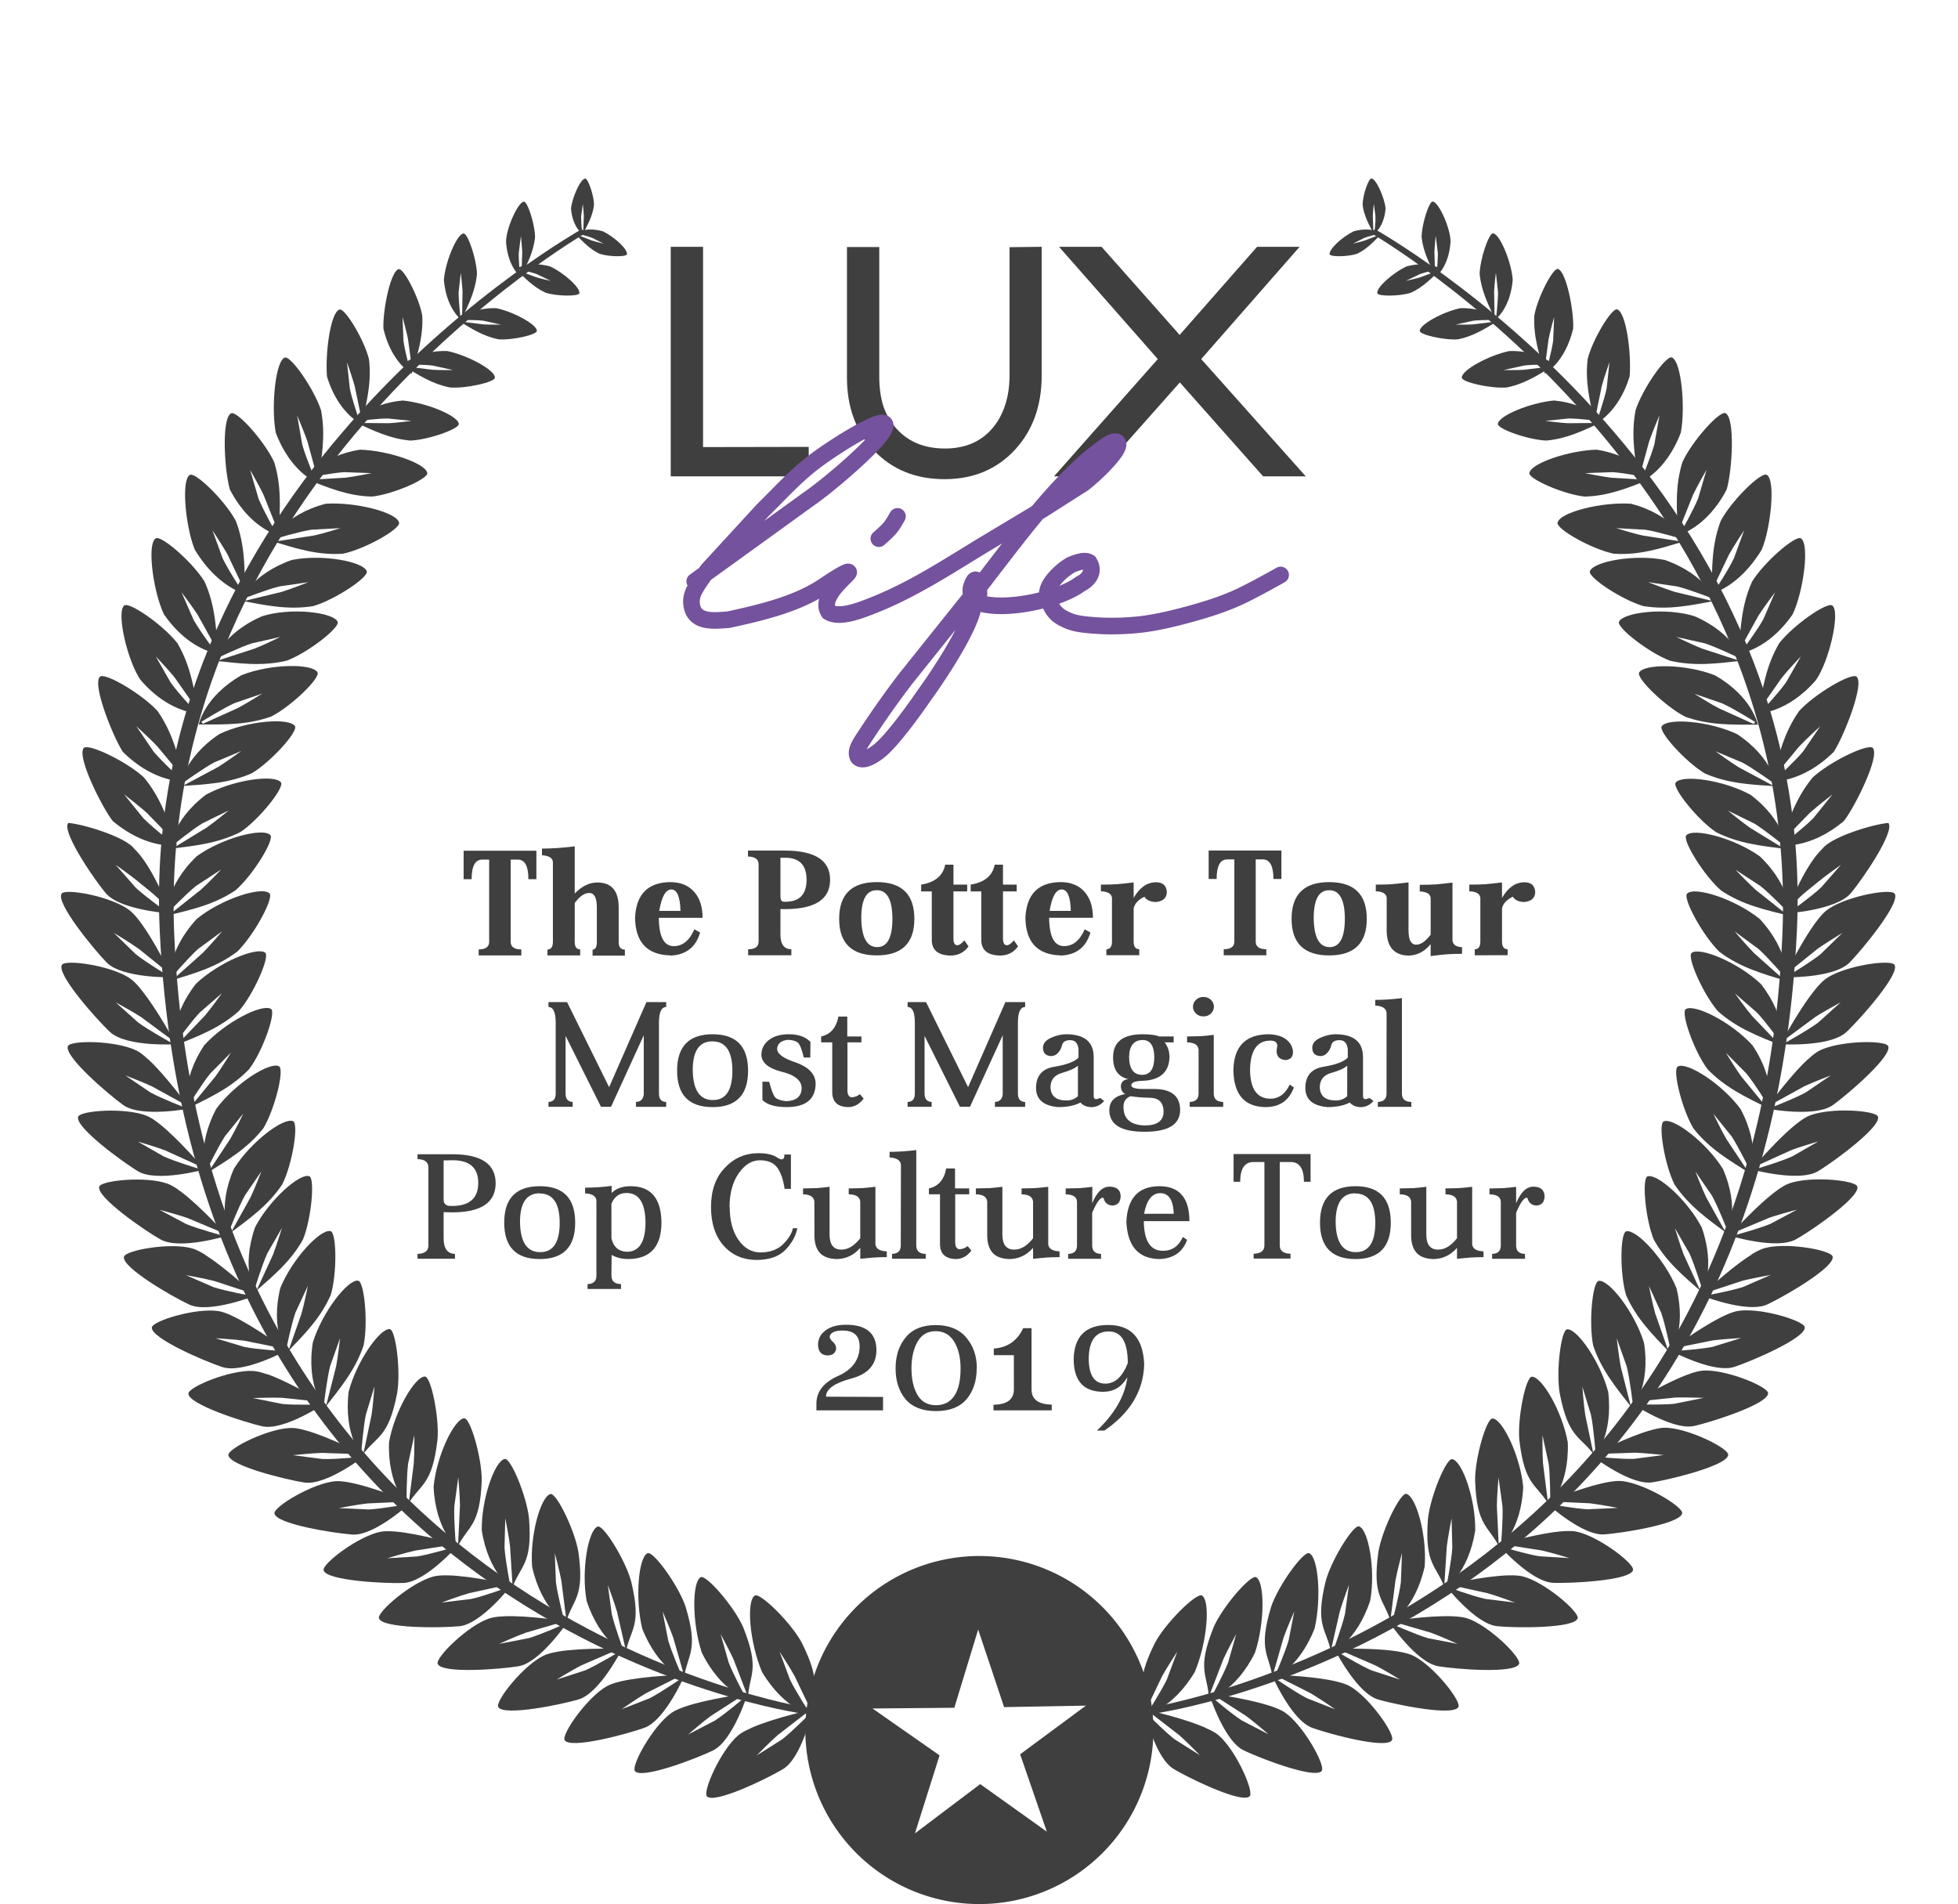 <svg xmlns="http://www.w3.org/2000/svg" viewBox="0 0 110.49 107.447"  xmlns:v="https://vecta.io/nano"><g fill="#3f3f3f"><g word-spacing="0" letter-spacing="0"><path d="M30.268 48.006v1.606h-.45q0-1.106-.6-1.106h-.4v4.635q0 .433.6.433v.34h-2.405v-.34q.59 0 .59-.433v-4.635h-.39q-.6 0-.6 1.106h-.45v-1.606zm2.164 5.134q0 .434.308.434v.34h-1.848v-.332q.308-.008.308-.44v-4.5q-.025-.342-.616-.383v-.375q.85 0 1.848-.125v2.663q.6-.624 1.273-.624 1.182 0 1.207 1.357v1.997q0 .433.35.433v.34H33.44v-.34q.24 0 .24-.433v-1.956q0-.807-.432-.807-.4 0-.815.566zM38.4 51.4q-.033-1.207-.516-1.207-.483 0-.682 1.207zm-.574 2.513q-1.956-.05-1.99-2.122.092-1.99 1.98-2.014.883 0 1.365.558.466.532.466 1.456h-2.47q.016 1.6.84 1.598.758 0 1.165-.95l.325.183q-.366 1.25-1.68 1.3zM44.04 51.3v1.423q0 .84.616.84v.342h-2.438v-.34q.59 0 .59-.433v-4.36q0-.425-.6-.442v-.333h2.105q2.53.01 2.53 1.648 0 1.648-2.53 1.656zm0-2.896v2.164q0 .316.192.316h.15q1.132-.033 1.132-1.24 0-1.207-1.132-1.24zm5.426 1.83q-.865 0-.865 1.58.025 1.63.9 1.63.858 0 .858-1.614-.01-1.598-.883-1.598zm.01-.458q2.122 0 2.122 2.072 0 2.064-2.122 2.064-2.122 0-2.122-2.064 0-2.072 2.122-2.072zm4.327.525v2.663q0 .374.217.374.166 0 .4-.275l.233.342q-.366.516-1.024.516-1.048-.025-1.048-.883v-2.737h-.6v-.383q1.174-.192 1.357-1.124h.466v1.124h.774v.383zm2.796 0v2.663q0 .374.217.374.166 0 .4-.275l.232.342q-.366.516-1.023.516-1.05-.025-1.05-.883v-2.737h-.6v-.383q1.174-.192 1.357-1.124h.466v1.124h.774v.383zm3.828 1.098q-.033-1.207-.516-1.207-.482 0-.682 1.207zm-.574 2.513q-1.956-.05-1.99-2.122.092-1.99 1.98-2.014.883 0 1.366.558.466.532.466 1.456h-2.472q.017 1.6.84 1.598.758 0 1.166-.95l.324.183q-.366 1.25-1.68 1.3zm4.727-3.312q-.524.258-.608.658v1.872q0 .433.317.433v.34h-1.856v-.332q.316-.017.316-.44v-2.463q-.033-.35-.624-.375v-.374q.583 0 .915-.025.317-.025.932-.1v.874q.508-.882 1.265-.882.566 0 .608.54 0 .508-.616.575-.474-.017-.65-.3zm7.73-2.605v1.606h-.45q0-1.106-.6-1.106h-.4v4.635q0 .433.6.433v.34h-2.405v-.34q.6 0 .6-.433v-4.635h-.4q-.6 0-.6 1.106h-.45v-1.606zm2.688 2.24q-.866 0-.866 1.58.025 1.63.9 1.63.858 0 .858-1.614-.008-1.598-.882-1.598zm.008-.458q2.122 0 2.122 2.072 0 2.064-2.122 2.064-2.122 0-2.122-2.064 0-2.072 2.122-2.072zm3.246.89q-.025-.35-.616-.375v-.374q.582 0 .915-.025.317-.025.932-.1V52.5q0 .807.433.807.39 0 .816-.566v-2.063q-.025-.35-.616-.375v-.374q.582 0 .915-.025.316-.025.932-.1v3.262q.034.358.54.383v.374q-.5 0-.832.025-.316.025-.94.1v-.674q-.5.624-1.24.65-1.224-.026-1.24-1.4zm7.115-.067q-.524.258-.608.658v1.872q0 .433.317.433v.34H83.22v-.332q.316-.017.316-.44v-2.463q-.033-.35-.624-.375v-.374q.582 0 .915-.025.317-.025.932-.1v.874q.508-.882 1.265-.882.566 0 .608.54 0 .508-.616.575-.474-.017-.65-.3z"/><path d="M32 56.548l2.372 4.8 2.106-4.8h1.115v.275q-.408.008-.408.882v4.003q0 .466.408.474v.275h-1.706v-.275q.39-.017.44-.416V58.42l-1.847 4.036h-.566l-1.998-4.003v3.254q0 .457.4.474v.275H30.95v-.275q.408-.008.408-.474v-4.003q0-.874-.408-.882v-.275zm8.198 2.214q-1.107 0-1.107 1.623.025 1.69 1.14 1.69 1.098 0 1.098-1.665-.008-1.647-1.13-1.647zm.016-.4q2 0 2 2.056 0 2.055-2 2.055-2.005 0-2.005-2.055 0-2.056 2.005-2.056zm5.51 1.315h-.366q-.166-.7-.34-.85-.225-.15-.566-.15-.557.06-.6.5 0 .44 1.074.782 1.066.39 1.1 1.165 0 1.348-1.64 1.348-.965 0-1.364-.4v-1.03h.383q.158.607.3.832.117.2.658.266.857-.033.874-.732 0-.324-.283-.557-.283-.242-.85-.375-1.107-.283-1.14-.94 0-.525.425-.85.416-.324 1.13-.324.8 0 1.215.433zm2.097-.857v2.72q0 .316.217.383.3-.017.482-.183l.217.25q-.358.482-.874.482-.9-.016-.9-.857V58.82h-.625v-.333q.79-.175.974-1.123h.5v1.123h.798v.333zm4.436-2.272l2.372 4.8 2.105-4.8h1.115v.275q-.408.008-.408.882v4.003q0 .466.408.474v.275h-1.706v-.275q.39-.017.44-.416V58.42l-1.847 4.036h-.566l-1.997-4.003v3.254q0 .457.4.474v.275h-1.357v-.275q.408-.008.408-.474v-4.003q0-.874-.408-.882v-.275zm8.57 3.587q-.25.225-.898.408-.65.183-.65.823.034.733.908.733.374 0 .64-.242zm-.65-1.773q1.507.01 1.54 1.24v2.24q0 .183.133.183.058 0 .233-.067l.225.167q-.283.333-.7.35-.4 0-.64-.26-.483.258-1.257.258-1.23-.108-1.248-1.065 0-1.057 1.05-1.215 1.04-.175 1.348-.516v-.474q-.058-.508-.466-.508-.4 0-.466.29-.067.292-.283.483-.15.125-.325.125-.466-.017-.466-.474.008-.358.458-.558.44-.2.865-.2zm4.312.325q-.758 0-.775.965.017 1 .74 1 .675 0 .683-1-.016-.965-.65-.965zm1.172 4.06q0-.773-.74-.8-.7-.016-1.124-.09-.4.15-.4.6 0 1.024 1.208 1.05 1.04 0 1.056-.766zm.06-3.927q.266.333.274.832-.04 1.307-1.58 1.34-.575.025-.575.25.008.208.65.208h.632q1.473 0 1.473 1.2-.016 1.215-2.005 1.215-1.99 0-1.99-1.215 0-.75.9-.916-.25-.116-.25-.466.042-.34.425-.374-.865-.192-.865-1.232 0-1.3 1.672-1.3.64 0 .924.125h.824v.333zm2.78-2.014q0 .216-.166.383-.167.166-.425.166-.258 0-.424-.166-.167-.167-.167-.383 0-.216.167-.383.166-.166.424-.166.258 0 .425.166.166.167.166.383zm-.865 2.422q-.042-.4-.65-.408v-.333l.766-.016q.34-.025.74-.075v3.312q0 .466.533.474v.275h-1.89v-.275q.5-.017.5-.474zm3.786 3.245q-1.79-.016-1.822-2.088.04-2.014 1.99-2.023.607.017.957.267.4.3.416.74 0 .416-.433.45-.49-.05-.49-.516 0-.06.025-.192.008-.025.008-.058v-.058q0-.275-.4-.275-1.108.01-1.133 1.656.017 1.606 1.14 1.623.724 0 1.1-.8l.233.167q-.408 1.106-1.598 1.106zm4.602-2.338q-.25.225-.9.408-.65.183-.65.823.034.733.907.733.375 0 .64-.242zm-.65-1.773q1.506.01 1.54 1.24v2.24q0 .183.133.183.058 0 .233-.067l.224.167q-.283.333-.7.35-.4 0-.64-.26-.483.258-1.257.258-1.232-.108-1.248-1.065 0-1.057 1.048-1.215 1.04-.175 1.348-.516v-.474q-.058-.508-.466-.508-.4 0-.466.29-.066.292-.283.483-.15.125-.324.125-.466-.017-.466-.474.008-.358.458-.558.44-.2.865-.2zm2.87-1.206q-.025-.375-.64-.416v-.317q.698 0 1.506-.1v5.385q0 .466.532.474v.275h-1.89v-.275q.49-.017.49-.474zM25.034 68.4v1.474q0 .865.64.882v.274H23.56v-.274q.615-.017.615-.475v-4.4q0-.458-.615-.474v-.275h1.98q2.43.008 2.43 1.64-.008 1.63-2.43 1.64zm0-2.92v2.213q0 .358.407.358h.167q1.38-.05 1.38-1.3 0-1.248-1.38-1.28zm5.417 1.856q-1.107 0-1.107 1.622.025 1.7 1.14 1.7 1.1 0 1.1-1.665-.008-1.647-1.132-1.647zm.017-.4q1.99 0 1.99 2.056 0 2.055-2 2.055-2.005 0-2.005-2.055 0-2.056 2.006-2.056zm4.036 2.938q.166.732.874.765 1.048-.016 1.048-1.672-.025-1.648-1.073-1.648-.6 0-.85.607zm0 2.113q0 .458.54.475v.274h-1.888v-.274q.5-.017.5-.475V67.75q-.033-.383-.64-.408v-.324q.408 0 .765-.025.342-.025.733-.075v.4q.383-.382 1.073-.382 1.706 0 1.74 2.03 0 2.064-1.865 2.08-.54 0-.948-.233zm6.674-3.877q0 1.156.5 1.864.492.7 1.25.7.798-.008 1.264-.466.466-.466.55-.9h.25q-.125.658-.674 1.224-.533.55-1.6.566-1.14 0-1.855-.774-.74-.816-.74-2.206 0-1.406.774-2.213.774-.832 1.906-.832.7 0 1.065.25.15.1.24.1.158 0 .158-.275h.366v1.94h-.357q-.1-.74-.4-1.182-.3-.433-1-.433-.682 0-1.198.75-.508.73-.508 1.896zm4.777-.308q-.042-.4-.64-.408v-.333l.765-.017q.342-.025.733-.075v2.697q0 .848.666.848.565 0 1.065-.64v-2.072q-.042-.4-.65-.408v-.333q.184 0 .4-.008.15 0 .366-.01.34-.025.74-.075v3.238q.034.382.642.407v.325q-.408 0-.758.025-.158.008-.366.033-.04 0-.09.01-.042 0-.092.008l-.19.016v-.615q-.55.624-1.332.632-.632-.017-.94-.34-.316-.34-.316-1.007zm4.885-2.072q-.025-.375-.64-.417v-.316q.7 0 1.506-.1v5.384q0 .466.533.475v.274h-1.9v-.274q.492-.017.492-.475zm3.062 1.664v2.72q0 .316.216.383.3-.017.483-.183l.216.25q-.357.482-.873.482-.9-.017-.9-.857v-2.796h-.625v-.333q.8-.175.974-1.124h.5v1.124h.8v.333zm1.806.408q-.042-.4-.64-.408v-.333l.765-.017q.34-.025.732-.075v2.697q0 .848.666.848.566 0 1.065-.64v-2.072q-.042-.4-.65-.408v-.333q.184 0 .4-.008.15 0 .366-.01.342-.025.74-.075v3.238q.033.382.64.407v.325q-.407 0-.756.025-.16.008-.367.033-.04 0-.09.01-.042 0-.092.008l-.19.016v-.615q-.55.624-1.332.632-.632-.017-.94-.34-.316-.34-.316-1.007zm5.925.1q.383-.94.974-.94.6 0 .632.516 0 .508-.45.55-.4-.017-.507-.392-.008-.05-.05-.05-.24 0-.6.85v1.847q0 .458.5.475v.274h-1.856v-.274q.5-.017.5-.475v-2.48q-.024-.4-.64-.407v-.333l.765-.017q.342-.025.74-.075zm4.6.59q-.033-1.148-.75-1.165-.707 0-.923 1.165zm-.815 2.555q-1.764-.033-1.856-2.105.092-1.998 1.856-2.006 1.7 0 1.7 1.972h-2.572q.016 1.673 1.08 1.673.774 0 1.124-.782l.24.166q-.383 1.04-1.564 1.082zm8.538-5.925v1.564h-.375q0-1.115-.748-1.115h-.616v4.7q0 .466.607.475v.274h-2.08v-.274q.607-.01.607-.475v-4.7h-.616q-.75 0-.75 1.115h-.374v-1.564zm2.52 2.214q-1.106 0-1.106 1.622.025 1.7 1.14 1.7 1.098 0 1.098-1.665-.008-1.647-1.132-1.647zm.017-.4q1.99 0 1.99 2.056 0 2.055-1.99 2.055-2.005 0-2.005-2.055 0-2.056 2.005-2.056zm3.137.866q-.04-.4-.64-.408v-.333l.765-.017q.34-.025.733-.075v2.697q0 .848.665.848.566 0 1.066-.64v-2.072q-.042-.4-.65-.408v-.333q.184 0 .4-.008.15 0 .366-.01.34-.025.74-.075v3.238q.034.382.64.407v.325q-.407 0-.757.025-.158.008-.366.033-.042 0-.092.01-.04 0-.09.008l-.19.016v-.615q-.55.624-1.332.632-.632-.017-.94-.34-.317-.34-.317-1.007zm5.926.1q.382-.94.973-.94.59 0 .633.516 0 .508-.45.55-.4-.017-.507-.392-.01-.05-.05-.05-.242 0-.6.85v1.847q0 .458.5.475v.274H84.2v-.274q.49-.017.49-.475v-2.48q-.025-.4-.64-.407v-.333l.765-.017q.34-.025.74-.075zM49.83 78.827v.757h-3.76v-.4q.016-1 1.223-1.54 1.215-.54 1.215-1.68 0-.883-.965-.883-.64 0-.724.333 0 .15.183.308.183.158.183.39-.058.35-.458.374-.55 0-.566-.6.01-.408.258-.666.44-.466 1.323-.466 1.706 0 1.715 1.43 0 1.232-1.423 1.606-1.423.383-1.423 1.024zm5.285-1.607q0 1.05-.575 1.74-.574.666-1.722.666-1.14 0-1.715-.666-.565-.682-.565-1.74 0-1.056.565-1.747.566-.7 1.698-.7 1.132 0 1.723.7.6.7.6 1.748zm-3.68 0q0 .916.34 1.5.342.574 1.04.574.708 0 1.066-.574.324-.516.324-1.498 0-.924-.357-1.506-.358-.6-1.05-.6-.682 0-1.024.6-.34.6-.34 1.506zm5.776-.748H56.08v-.375q1.165-.083 1.656-1.148h.474v3.453q0 .84 1.14.858v.324h-3.287v-.316q1.15-.017 1.15-.866zm6.39 1.265q-.466.8-1.348.8-1.665 0-1.665-1.855.05-1.915 1.948-1.915 1.94 0 2.03 2.214-.058 2.255-2.247 3.745H61.9q1.506-1.43 1.714-2.98zm.04-.816q0-1.79-1.073-1.79-1.1 0-1.132 1.506 0 1.44.94 1.44.808 0 1.265-1.157z"/></g><path d="M45.636 25.217v1.663H37.85V13.928h1.823v11.3zm13.146-11.29V21.2q0 1.256-.372 2.3-.372 1.044-1.132 1.876-1.54 1.663-3.98 1.663-2.424 0-3.964-1.6-1.54-1.6-1.54-4.14v-7.36h1.823v7.3q0 1 .248 1.734.265.725.76 1.256 1 1.08 2.7 1.08 1.68 0 2.654-1.115.478-.55.725-1.292.265-.76.265-1.752v-7.202zm9.002 6.335l5.9 6.618h-2.406l-4.7-5.3-4.7 5.3h-2.4l5.857-6.618-5.574-6.335h2.4l4.406 4.972 4.37-4.972h2.4z"/></g><g stroke-linecap="round" stroke-width=".938" stroke="#74529d" fill="none"><path d="M39.204 32.805l6.445-4.656c1.1-.746 4.833-3.886 4.236-4.265-.393-.184-2.714 1.258-3.835 2.094s-1.967 1.788-3.012 2.817l-3.09 3.364c-.644.9-.934 1.286-.93 1.8.036 1.254 1.31 1.063 2.104 1.008 1.8-.396 3.708-.842 5.223-1.8.503-.34 1.5-1 1.545-.88.06.115-1.718 1.372-1.12 2.254.65.4 1.966-.17 2.685-.455 2.238-.914 4.142-2.19 6.22-3.443l3.13-1.878 2.15-1.37c.305-.126 2.504-2.102 2.085-2.444-.235-.196-1.02.503-1.427.802-2.257 1.878-4.33 4.743-6.446 7.473l-4.07 5.086a53.352 53.352 0 0 0-2.112 2.973c-.458.7-.756 1.082-.558 1.448.285.312.96-.173 1.223-.39.665-.55 1.768-2.037 2.484-3.08.9-1.234 2.38-3.526 2.72-4.744.14-.536-.142-1.05-.05-1.37.303-.943.42-.103.44.313.018.256-.18.335.03.568 1.555.477 4.566-.225 5.683-1.076.492-.24.83-.708.5-1.223-.24-.147-.634-.013-1.008.137-.54.3-1.225.964-1.33 1.477a1.92 1.92 0 0 0 .313 1.056c.208.295.448.452.86.626s.905.226 1.605.274 1.67.035 2.582-.078 1.982-.38 2.856-.626 1.56-.466 2.387-.822 2.543-1.33 2.543-1.33"/><path stroke-linejoin="round" d="M49.593 30.396s.46-.396.636-.608.415-.65.415-.65"/></g><g fill="#3f3f3f"><g fill-rule="evenodd"><path d="M65.07 96.704s34.44-4.592 36.328-44.154c1.225-25.706-23.813-39.616-23.813-39.616l-.253.2s24.3 13.948 23.25 39.553C99.004 91.1 64.854 96.362 64.854 96.362z"/><path d="M85.134 88.895c-1.414.034-3.597.543-3.597.543s1.707 2.207 2.955 2.328c1.025.1 4.358.134 4.536-.448.1-.356-1.826-2.026-3.074-2.357-.208-.056-.493-.073-.82-.066zm-3.365.53l2.173.476c.527.147 1.553.53 1.553.53l-1.677-.205c-.72-.156-2.104-.666-2.104-.666zm.225 1.78c-1.413-.063-3.626.296-3.626.296s1.552 2.32 2.8 2.524c1.016.17 4.34.43 4.556-.138.133-.348-1.684-2.146-2.907-2.56-.204-.07-.487-.106-.813-.12zm-3.393.3l2.135.623c.515.183 1.513.634 1.513.634l-1.66-.32c-.706-.204-2.052-.808-2.052-.808z"/><path d="M78.938 93.2c-1.394-.237-3.634-.154-3.634-.154s1.253 2.492 2.454 2.85c.988.293 4.253.964 4.54.427.175-.33-1.405-2.338-2.567-2.9-.193-.094-.47-.166-.792-.22zm-3.404-.123l2.04.883c.5.245 1.424.816 1.424.816l-1.608-.52c-.675-.3-1.936-1.057-1.936-1.057zm-.15 1.8c-1.377-.32-3.62-.374-3.62-.374s1.1 2.564 2.28 2.993c.968.352 4.187 1.22 4.504.7.195-.318-1.26-2.418-2.387-3.05-.187-.105-.46-.194-.777-.268zm-3.4-.33l1.984 1.005a27.52 27.52 0 0 1 1.372.901l-1.573-.617c-.657-.33-1.87-1.172-1.87-1.172zM71.78 96.3c-1.337-.462-3.56-.746-3.56-.746s.83 2.664 1.956 3.212c.927.45 4.038 1.646 4.408 1.163.226-.296-1.004-2.536-2.06-3.282-.175-.124-.437-.24-.745-.347zm-3.338-.678l1.87 1.204c.442.322 1.27 1.038 1.27 1.038l-1.5-.777c-.62-.397-1.74-1.358-1.74-1.358zm-.403 1.88c-1.293-.575-3.484-1.05-3.484-1.05s.6 2.725 1.675 3.368c.885.53 3.883 1.986 4.292 1.536.25-.275-.783-2.613-1.77-3.446-.165-.14-.415-.277-.713-.4zm-3.268-.96l1.76 1.36c.413.358 1.178 1.142 1.178 1.142l-1.43-.902c-.582-.45-1.615-1.502-1.615-1.502zm23.338-10.13c-1.4.118-3.558.757-3.558.757s1.836 2.1 3.1 2.147c1.03.037 4.358-.128 4.5-.72.088-.362-1.944-1.913-3.2-2.168-.2-.043-.496-.043-.822-.016zm-3.327.73l2.197.345c.535.115 1.583.435 1.583.435l-1.687-.104c-.727-.112-2.14-.54-2.14-.54zm5.9-3.496c-1.4.267-3.457 1.132-3.457 1.132s2.05 1.893 3.3 1.805c1.028-.072 4.32-.592 4.4-1.195.047-.37-2.138-1.695-3.424-1.814-.214-.02-.498.01-.82.072zm-3.23 1.08l2.22.1c.544.057 1.62.264 1.62.264l-1.688.077c-.735-.035-2.185-.3-2.185-.3zm5.7-4.02C91.8 81.088 89.8 82.12 89.8 82.12s2.2 1.717 3.438 1.526c1.02-.158 4.257-.948 4.285-1.555.018-.373-2.27-1.513-3.56-1.525-.215-.002-.496.05-.8.14zm-3.13 1.344l2.222-.075c.547.013 1.636.13 1.636.13l-1.676.216c-.735.026-2.202-.127-2.202-.127zm5.294-4.513c-1.332.475-3.245 1.643-3.245 1.643s2.312 1.56 3.535 1.284c1.006-.227 4.18-1.24 4.168-1.848-.008-.372-2.37-1.352-3.66-1.274-.215.013-.5.085-.8.195zm-3.03 1.558l2.212-.23c.547-.025 1.64.016 1.64.016l-1.657.332c-.73.077-2.206.026-2.206.026zm5.015-4.85c-1.28.6-3.074 1.944-3.074 1.944s2.45 1.334 3.642.942c.98-.322 4.043-1.632 3.972-2.236-.044-.37-2.487-1.12-3.763-.92-.213.033-.48.13-.777.27zm-2.867 1.84l2.18-.44c.542-.078 1.635-.14 1.635-.14l-1.6.495c-.72.147-2.194.237-2.194.237zm4.396-5.28c-1.2.746-2.824 2.293-2.824 2.293s2.6 1.035 3.728.506c.934-.435 3.823-2.098 3.68-2.7-.086-.362-2.6-.82-3.845-.47-.207.058-.462.187-.74.36zM96.2 72.97l2.113-.693c.53-.14 1.607-.333 1.607-.333l-1.55.676c-.698.23-2.15.493-2.15.493zm4.03-5.76c-1.136.84-2.63 2.514-2.63 2.514s2.666.823 3.756.203c.896-.5 3.642-2.4 3.452-2.977-.116-.354-2.66-.606-3.87-.16-.202.075-.446.225-.708.42zm-2.446 2.37l2.05-.86c.516-.183 1.575-.462 1.575-.462l-1.5.8c-.677.285-2.103.665-2.103.665zm3.617-6.182c-1.112.873-2.556 2.588-2.556 2.588s2.688.746 3.76.096c.88-.535 3.57-2.503 3.366-3.075-.127-.35-2.676-.53-3.874-.048-.2.08-.44.237-.696.44zm-2.378 2.438l2.025-.92c.5-.197 1.56-.505 1.56-.505l-1.466.84c-.67.305-2.084.725-2.084.725zm3-6.065c-1.042.957-2.348 2.78-2.348 2.78s2.738.535 3.756-.196c.837-.6 3.367-2.77 3.117-3.326-.152-.34-2.708-.32-3.865.252-.193.096-.42.27-.66.5zm-2.182 2.616l1.948-1.074c.493-.236 1.517-.625 1.517-.625l-1.397.95c-.643.356-2.02.885-2.02.885zm2.622-6.585c-.92 1.105-1.992 3.12-1.992 3.12s2.812.184 3.737-.7c.76-.72 3.013-3.248 2.7-3.776-.197-.325-2.754.03-3.84.76-.18.122-.385.33-.597.584zm-1.847 2.934l1.812-1.342c.463-.304 1.44-.832 1.44-.832l-1.276 1.147c-.598.444-1.9 1.16-1.9 1.16zm1.92-6.785c-.874 1.14-1.866 3.197-1.866 3.197s2.817.072 3.706-.838c.732-.75 2.882-3.365 2.54-3.88-.2-.316-2.752.14-3.807.914-.175.13-.37.344-.573.607zm-1.73 3.005l1.758-1.413c.45-.323 1.404-.9 1.404-.9l-1.23 1.197c-.58.468-1.86 1.236-1.86 1.236z"/><path d="M102.836 47.895c-1.094 1.04-2.045 3.65-2.045 3.65s2.843-.177 3.657-1.15c.67-.8 2.503-3.48 2.112-3.958-.95.085-3.268.818-3.724 1.46zm-.282 1.902c.425-.357 1.334-.998 1.334-.998l-1.13 1.286c-.54.51-1.763 1.38-1.763 1.38-.01-.494 1.113-1.288 1.56-1.668zm-2.122-2.1s1.666.272 3.622-1.37c.636-.83 2.035-3.644 1.633-4.115-.246-.288-2.446.768-3.4 1.664-.954 1.155-1.354 2.4-1.855 3.822zm.114-.207l1.575-1.614c.41-.374 1.288-1.05 1.288-1.05l-1.077 1.335c-.52.534-1.7 1.45-1.7 1.45zm-.562-3.404s1.682.135 3.498-1.662c.566-.88 1.73-3.797 1.292-4.234-.27-.267-2.375.965-3.253 1.936-.857 1.228-1.154 2.502-1.537 3.96zm.096-.216l1.438-1.736c.377-.407 1.198-1.152 1.198-1.152l-.964 1.418c-.475.575-1.577 1.583-1.577 1.583zm-.868-3.615s1.642.002 3.265-1.883c.735-1.046 1.386-3.82.927-4.2-.282-.24-2.23 1.12-3.007 2.13-.736 1.26-.926 2.518-1.185 3.963zm.077-.217l1.26-1.797c.334-.423 1.073-1.2 1.073-1.2l-.826 1.45c-.416.596-1.407 1.66-1.407 1.66zm-1.175-3.15s1.632-.174 3.044-2.222c.605-1.26.97-3.946.473-4.285-.306-.207-2.098 1.352-2.762 2.44-.598 1.33-.652 2.602-.755 4.067zm.052-.224l1.063-1.922c.287-.456.937-1.318.937-1.318l-.666 1.53c-.35.636-1.222 1.8-1.222 1.8zM96.584 33.5s1.546-.356 2.83-2.485c.495-1.155.805-3.914.287-4.222-.318-.188-2.012 1.477-2.6 2.602-.516 1.364-.493 2.637-.508 4.106zm.04-.226l.944-1.982c.26-.473.856-1.373.856-1.373l-.573 1.57c-.3.656-1.11 1.87-1.11 1.87zM94.696 30.2s1.598-.376 2.743-2.584c.326-1.142.47-4.036-.066-4.3-.33-.168-1.912 1.603-2.436 2.765-.427 1.394-.322 2.664-.24 4.13zm.024-.228l.814-2.04c.228-.488.766-1.424.766-1.424l-.47 1.602c-.268.675-.988 1.94-.988 1.94zm-2.234-2.724s1.492-.54 2.363-2.835c.266-1.39.037-4.028-.505-4.242-.332-.13-1.667 1.782-2.05 2.982-.266 1.42-.036 2.66.19 4.095zm0-.228l.57-2.095c.168-.506.587-1.485.587-1.485l-.286 1.63c-.187.693-.747 2.014-.747 2.014zm-2.48-3.094s1.308-.573 1.955-2.687c.107-1.348-.205-3.62-.704-3.78-.306-.098-1.392 1.698-1.665 2.8-.155 1.3.125 2.4.414 3.668zm-.013-.205l.39-1.916c.12-.464.44-1.37.44-1.37l-.16 1.48c-.128.634-.553 1.854-.553 1.854zm-2.818-2.643s1.144-.595 1.6-2.538c.045-1.04-.402-3.248-.862-3.362-.28-.07-1.15 1.614-1.33 2.62-.063 1.172.256 2.146.592 3.28zm-.024-.184l.235-1.75c.082-.426.314-1.26.314-1.26l-.056 1.343c-.077.58-.386 1.703-.386 1.703zm-2.772-2.86s.853-.62.984-2.25c-.068-.982-.723-2.58-1.11-2.617-.236-.022-.735 1.448-.757 2.285.093.957.47 1.706.882 2.582zm-.043-.145l-.023-1.445c.014-.355.1-1.058.1-1.058l.12 1.094c.008.477-.104 1.426-.104 1.426zm-3.312-2.265s.738-.554.83-1.98c.01-.738-.666-2.246-1.004-2.272-.207-.016-.623 1.275-.63 2.007.094.835.434 1.485.805 2.245zm-.04-.126l-.04-1.263c.007-.3.073-.926.073-.926l.12.954c.013.418-.073 1.248-.073 1.248zm-3.455-2.286s.586-.4.66-1.462c-.07-.61-.53-1.66-.797-1.68-.165-.012-.495.942-.5 1.483.074.616.344 1.097.64 1.658zm-.03-.094l-.032-.932c.006-.23.058-.684.058-.684l.094.705c.01.308-.057.92-.057.92z"/><path d="M77.97 13.172s-.562-.404-1.582-.12c-.713.355-1.415 1.044-1.354 1.298.038.156 1.04.142 1.554-.033.562-.275.937-.685 1.382-1.145zm-.08.06l-.874.34c-.22.072-.666.175-.666.175l.64-.323c.3-.113.9-.255.9-.255zm3.426 1.948s-.684-.48-1.932-.152c-.8.368-1.737 1.22-1.663 1.52.045.184 1.27.174 1.9-.03.688-.32 1.15-.8 1.695-1.34zm-.097.07l-1.07.396c-.268.082-.815.202-.815.202l.785-.377c.354-.13 1.1-.295 1.1-.295zm3.356 2.838s-.65-.73-2.158-.7c-.996.207-2.302.923-2.3 1.283.002.22 1.398.538 2.17.476.87-.18 1.522-.602 2.288-1.07zm-.13.054l-1.324.163c-.327.022-.98.012-.98.012l.992-.218c.438-.055 1.32-.043 1.32-.043zm3.25 2.472s-.76-.85-2.52-.806c-1.165.242-2.7 1.078-2.687 1.5.002.258 1.633.628 2.534.556 1.016-.2 1.78-.704 2.674-1.25zm-.152.063l-1.547.19c-.382.026-1.146.013-1.146.013l1.16-.254c.512-.064 1.54-.05 1.54-.05zm2.842 3.14s-.733-1.04-2.692-1.217c-1.322.12-3.12.85-3.17 1.318-.03.287 1.73.907 2.738.942 1.153-.103 2.062-.553 3.124-1.043zm-.176.05l-1.74.014c-.427-.02-1.273-.132-1.273-.132l1.32-.134c.575-.005 1.715.142 1.715.142zm2.937 3.162s-.773-1.293-3.044-1.654c-1.55.036-3.706.763-3.8 1.314-.06.338 1.946 1.21 3.12 1.332 1.353-.03 2.448-.494 3.725-.992zm-.2.046l-2.03-.12c-.496-.058-1.473-.257-1.473-.257l1.55-.055c.67.04 1.988.302 1.988.302zm2.155 3.45s-.7-1.486-3.07-2.1c-1.643-.11-3.987.472-4.137 1.064-.092.363 1.95 1.51 3.178 1.757 1.434.097 2.634-.3 4.03-.72zm-.226.03l-2.136-.33c-.52-.1-1.534-.423-1.534-.423l1.642.09c.707.108 2.076.524 2.076.524zM96.84 33.9s-.57-1.482-2.888-2.3c-1.695-.347-4.034.082-4.236.633-.125.337 1.818 1.622 3.027 1.97 1.426.226 2.663-.042 4.097-.312zm-.23.007l-2.11-.51c-.5-.154-1.5-.546-1.5-.546l1.637.24c.698.168 2.033.692 2.033.692zm1.727 3.373s-.455-1.523-2.704-2.504c-1.612-.516-4.03-.227-4.273.307-.15.327 1.7 1.756 2.868 2.196 1.405.334 2.66.16 4.1 0zm-.228-.01l-2.064-.672c-.497-.192-1.454-.658-1.454-.658l1.614.363c.683.22 1.974.845 1.974.845zm1.083 3.622s-.287-1.563-2.415-2.784c-1.635-.645-3.98-.665-4.28-.16-.185.31 1.486 1.93 2.6 2.496 1.36.485 2.626.45 4.085.45zm-.226-.035l-1.98-.893c-.473-.246-1.372-.814-1.372-.814l1.564.538c.655.294 1.87 1.055 1.87 1.055zm1.288 3.514s-.18-1.578-2.223-2.94c-1.587-.754-3.926-.93-4.26-.45-.204.296 1.354 2.026 2.438 2.666 1.324.576 2.59.626 4.045.723zm-.223-.05l-1.914-1.024c-.456-.277-1.315-.904-1.315-.904l1.525.64c.633.338 1.794 1.18 1.794 1.18zm.805 3.593s-.1-1.586-2.05-3.063c-1.54-.843-3.866-1.155-4.227-.692-.22.283 1.236 2.1 2.28 2.8 1.3.65 2.55.773 3.997.954zm-.22-.063l-1.85-1.132c-.44-.303-1.26-.978-1.26-.978l1.485.728c.613.373 1.724 1.28 1.724 1.28zm.4 3.836s.1-1.627-1.703-3.36c-1.448-1.04-3.74-1.626-4.153-1.196-.254.263.997 2.284 1.963 3.12 1.217.813 2.464 1.084 3.893 1.436zm-.212-.1l-1.726-1.37c-.405-.36-1.15-1.143-1.15-1.143l1.404.915c.57.45 1.58 1.504 1.58 1.504zm.044 3.785s.172-1.653-1.542-3.512c-1.402-1.135-3.673-1.854-4.1-1.438-.27.255.887 2.38 1.815 3.283 1.18.892 2.42 1.233 3.837 1.667zm-.2-.103l-1.663-1.485c-.39-.387-1.098-1.225-1.098-1.225l1.364 1.005c.55.5 1.51 1.616 1.51 1.616zm-.088 3.744s.32-1.556-1.193-3.487c-1.272-1.212-3.438-2.11-3.906-1.757-.287.217.653 2.347 1.483 3.294 1.078.96 2.264 1.403 3.616 1.95zm-.196-.118l-1.498-1.57c-.346-.406-.967-1.27-.967-1.27l1.248 1.086c.497.518 1.337 1.68 1.337 1.68zm-.54 3.66s.436-1.528-.93-3.567c-1.178-1.303-3.27-2.36-3.764-2.043-.302.195.476 2.4 1.233 3.395 1.004 1.04 2.153 1.568 3.46 2.215zm-.187-.133l-1.377-1.677c-.315-.43-.87-1.338-.87-1.338l1.164 1.175c.457.554 1.208 1.775 1.208 1.775zm-.85 3.8s.587-1.476-.568-3.642c-1.042-1.415-3.018-2.677-3.54-2.4-.32.164.234 2.425.886 3.502.895 1.134 1.985 1.776 3.222 2.55zm-.173-.15l-1.202-1.807c-.27-.46-.73-1.42-.73-1.42l1.04 1.287C98.1 64.72 98.735 66 98.735 66zm-1.113 3.564s.703-1.425-.277-3.675c-.926-1.493-2.796-2.91-3.338-2.684-.332.138.042 2.436.606 3.56.802 1.2 1.838 1.928 3.01 2.798zm-.16-.163l-1.055-1.897c-.233-.48-.616-1.472-.616-1.472l.935 1.364c.35.627.87 1.963.87 1.963zm-1.283 3.457s.775-1.366-.027-3.662c-.8-1.543-2.52-3.072-3.06-2.885-.33.114-.12 2.418.353 3.57.7 1.245 1.655 2.035 2.733 2.977zm-.144-.173l-.898-1.952c-.194-.5-.5-1.5-.5-1.5l.816 1.416c.298.644.714 2.004.714 2.004zm-1.66 3.604s.934-1.285.35-3.668c-.66-1.63-2.26-3.342-2.833-3.212-.35.08-.373 2.407-.008 3.612.586 1.32 1.484 2.212 2.5 3.268zm-.13-.188l-.718-2.048c-.148-.512-.356-1.556-.356-1.556l.69 1.504c.238.677.524 2.082.524 2.082zm-2.007 3.292s1.038-1.224.655-3.69c-.52-1.71-1.975-3.58-2.556-3.498-.357.05-.572 2.4-.31 3.663.475 1.39 1.295 2.37 2.2 3.526zm-.114-.202l-.544-2.138c-.106-.532-.227-1.608-.227-1.608l.562 1.584c.18.707.35 2.156.35 2.156zm-2 2.906s1.032-1.17.75-3.616c-.44-1.703-1.765-3.602-2.322-3.54-.342.037-.627 2.356-.418 3.6.5 2.595 1.156 2.383 2 3.557zm-.102-.203l-.447-2.13c-.083-.528-.162-1.593-.162-1.593l.483 1.582c.15.703.26 2.138.26 2.138zm-2.47 2.98s1.124-1.082 1.04-3.543c-.3-1.733-1.467-3.733-2.028-3.717-.344.01-.816 2.297-.708 3.555.3 2.627.96 2.468 1.696 3.705zm-.084-.2l-.274-2.158c-.04-.533-.032-1.6-.032-1.6l.353 1.616c.09.713.087 2.152.087 2.152zm-2.708 2.613s1.205-1 1.316-3.45c-.164-1.752-1.17-3.837-1.73-3.866-.343-.017-.994 2.227-.985 3.49.09 2.643.762 2.536 1.4 3.827zm-.068-.217l-.103-2.172c.002-.534.093-1.6.093-1.6l.225 1.64c.036.718-.082 2.152-.082 2.152zm-3.024 2.513s1.307-.85 1.7-3.283c.032-1.76-.736-3.943-1.3-4.034-.338-.056-1.234 2.102-1.366 3.357-.203 2.637.476 2.606.966 3.96zm-.044-.223l.14-2.17c.062-.532.27-1.58.27-1.58l.042 1.654c-.045.718-.32 2.13-.32 2.13zM78.5 91.574s1.358-.767 1.893-3.17c.142-1.754-.487-3.982-1.034-4.107-.335-.077-1.365 2.02-1.575 3.265-.368 2.62.312 2.63.716 4.012zm-.03-.225l.274-2.158c.096-.526.37-1.558.37-1.558l-.063 1.652c-.09.714-.454 2.106-.454 2.106zm-3.344 1.94s1.427-.63 2.195-2.97c.312-1.73-.097-4-.628-4.188-.326-.1-1.556 1.878-1.887 3.095-.622 2.57.053 2.648.32 4.063zm-.007-.227l.484-2.12c.146-.514.52-1.515.52-1.515l-.224 1.64c-.16.7-.658 2.05-.658 2.05zm-3.296 1.678s1.46-.55 2.358-2.842c.4-1.7.214-4.046-.307-4.254-.32-.127-1.743 1.825-2.142 3.022-.765 2.53-.096 2.647.09 4.074zm.006-.227l.602-2.1c.175-.505.604-1.483.604-1.483l-.315 1.623c-.198.692-.772 2.012-.772 2.012zm-3.605 1.38s1.502-.422 2.594-2.63c.555-1.67.56-4.012.06-4.264-.308-.154-1.894 1.668-2.394 2.826-.98 2.456-.323 2.63-.26 4.067zm.025-.226l.78-2.03c.217-.488.73-1.426.73-1.426l-.454 1.6c-.256.672-.942 1.938-.942 1.938zm-3.664 1.134s1.555-.306 2.837-2.454c.696-1.645.9-4.018.403-4.313-.3-.18-2.05 1.537-2.65 2.67-1.2 2.408-.54 2.636-.6 4.097zm.043-.226l.953-1.994c.26-.477.853-1.385.853-1.385l-.587 1.574c-.314.66-1.1 1.886-1.1 1.886z"/></g><path d="M55.266 87.803a9.82 9.82 0 1 0 0 19.641 9.82 9.82 0 1 0 0-19.64zm-.068 4.15l1.464 4.378 4.616-.084-3.712 2.746 1.506 4.364-3.758-2.682-3.684 2.78 1.39-4.402-3.783-2.645 4.615-.04z"/><g fill-rule="evenodd"><path d="M45.342 96.704S10.902 92.112 9.015 52.55C7.79 26.844 32.827 12.934 32.827 12.934l.254.2S8.78 27.072 9.83 52.677C11.407 91.1 45.558 96.362 45.558 96.362z"/><path d="M25.278 88.895c1.414.034 3.597.543 3.597.543s-1.706 2.207-2.954 2.328c-1.026.1-4.36.134-4.537-.448-.11-.356 1.826-2.026 3.074-2.357.208-.056.494-.073.82-.066zm3.365.53l-2.172.476c-.527.147-1.554.53-1.554.53l1.678-.205c.718-.156 2.103-.666 2.103-.666zm-.224 1.78c1.413-.063 3.625.296 3.625.296s-1.552 2.32-2.79 2.524c-1.016.17-4.34.43-4.556-.138-.133-.348 1.683-2.146 2.906-2.56.204-.07.488-.106.814-.12zm3.393.3l-2.135.623c-.516.183-1.514.634-1.514.634l1.66-.32c.706-.204 2.053-.808 2.053-.808z"/><path d="M31.474 93.2c1.394-.237 3.635-.154 3.635-.154s-1.253 2.492-2.455 2.85c-.988.293-4.253.964-4.538.427-.176-.33 1.404-2.338 2.566-2.9.194-.094.47-.166.792-.22zm3.404-.123l-2.04.883c-.5.245-1.424.816-1.424.816l1.608-.52c.675-.3 1.937-1.057 1.937-1.057zm.152 1.8c1.377-.32 3.618-.374 3.618-.374s-1.1 2.564-2.28 2.993c-.968.352-4.186 1.22-4.504.7-.195-.318 1.26-2.418 2.387-3.05.188-.105.46-.194.777-.268zm3.4-.33l-1.985 1.005c-.473.274-1.37.9-1.37.9l1.573-.617c.657-.33 1.87-1.172 1.87-1.172zm.204 1.763c1.336-.462 3.56-.746 3.56-.746s-.83 2.664-1.957 3.212c-.927.45-4.038 1.646-4.408 1.163-.226-.296 1.005-2.536 2.06-3.282.176-.124.437-.24.746-.347zm3.338-.678l-1.87 1.204c-.443.322-1.27 1.038-1.27 1.038l1.5-.777c.62-.397 1.74-1.358 1.74-1.358zm.403 1.88c1.292-.575 3.483-1.05 3.483-1.05s-.598 2.725-1.675 3.368c-.884.53-3.882 1.986-4.292 1.536-.25-.275.784-2.613 1.77-3.446.165-.14.416-.277.714-.4zm3.268-.96l-1.76 1.36c-.414.358-1.178 1.142-1.178 1.142l1.43-.902c.583-.45 1.616-1.502 1.616-1.502zm-23.34-10.13c1.4.118 3.558.757 3.558.757s-1.836 2.1-3.1 2.147c-1.03.037-4.36-.128-4.5-.72-.088-.362 1.944-1.913 3.2-2.168.2-.043.497-.043.822-.016zm3.327.73l-2.197.345c-.535.115-1.582.435-1.582.435l1.686-.104c.727-.112 2.14-.54 2.14-.54zm-5.9-3.496c1.4.267 3.457 1.132 3.457 1.132s-2.05 1.893-3.3 1.805c-1.028-.072-4.32-.592-4.4-1.195-.048-.37 2.137-1.695 3.423-1.814.214-.02.5.01.82.072zm3.23 1.08l-2.22.1c-.545.057-1.62.264-1.62.264l1.688.077c.734-.035 2.185-.3 2.185-.3zm-5.7-4.02c1.362.382 3.352 1.415 3.352 1.415s-2.2 1.717-3.44 1.526c-1.018-.158-4.256-.948-4.285-1.555-.017-.373 2.27-1.513 3.562-1.525.215-.002.496.05.8.14zm3.13 1.344l-2.223-.075c-.547.013-1.636.13-1.636.13l1.676.216c.735.026 2.203-.127 2.203-.127zm-5.295-4.513c1.332.475 3.246 1.643 3.246 1.643s-2.32 1.57-3.543 1.293c-1.005-.227-4.18-1.24-4.167-1.848.008-.372 2.37-1.352 3.658-1.274.215.013.492.085.8.195zm3.03 1.558l-2.213-.23c-.546-.025-1.64.016-1.64.016l1.657.332c.73.077 2.206.026 2.206.026zm-5.016-4.85c1.28.6 3.074 1.944 3.074 1.944s-2.45 1.334-3.64.942c-.98-.322-4.044-1.632-3.973-2.236.044-.37 2.488-1.12 3.763-.92.213.033.482.13.777.27zm2.867 1.84l-2.18-.44c-.542-.078-1.635-.14-1.635-.14l1.618.488c.72.147 2.193.237 2.193.237zm-4.395-5.28c1.2.746 2.823 2.293 2.823 2.293s-2.6 1.035-3.727.506c-.934-.435-3.823-2.098-3.68-2.7.087-.362 2.602-.82 3.845-.47.207.058.462.187.74.36zm2.63 2.164l-2.114-.693c-.528-.14-1.607-.333-1.607-.333l1.55.676c.698.23 2.15.493 2.15.493zm-4.032-5.76c1.137.84 2.63 2.514 2.63 2.514s-2.666.823-3.756.203c-.896-.5-3.64-2.4-3.452-2.977.116-.354 2.66-.606 3.87-.16.203.075.446.225.7.42zm2.447 2.37l-2.05-.86c-.516-.183-1.576-.462-1.576-.462l1.5.8c.677.285 2.103.665 2.103.665zM8.98 63.404c1.113.873 2.557 2.588 2.557 2.588s-2.7.746-3.76.096c-.882-.535-3.572-2.503-3.366-3.075.126-.35 2.676-.53 3.873-.048.2.08.44.237.696.44zm2.38 2.438l-2.026-.92c-.5-.197-1.56-.505-1.56-.505l1.465.84c.67.305 2.084.725 2.084.725zm-3-6.072c1.04.957 2.348 2.78 2.348 2.78s-2.738.535-3.757-.196c-.837-.6-3.367-2.77-3.117-3.326.153-.34 2.7-.32 3.866.252.192.096.42.27.66.5zm2.182 2.616l-1.948-1.074c-.493-.236-1.517-.625-1.517-.625l1.396.95c.644.356 2.022.885 2.022.885zM7.93 55.802c.92 1.105 2 3.12 2 3.12s-2.8.184-3.737-.7c-.76-.72-3.013-3.248-2.7-3.776.196-.325 2.754.03 3.838.76.18.122.385.33.597.584zm1.846 2.934l-1.812-1.342c-.463-.304-1.438-.832-1.438-.832L7.8 57.7c.6.444 1.9 1.16 1.9 1.16zm-1.92-6.786c.875 1.14 1.866 3.197 1.866 3.197s-2.816.072-3.706-.838c-.73-.75-2.88-3.365-2.54-3.88.2-.316 2.752.14 3.806.914.176.13.37.344.573.607zm1.73 3.005l-1.757-1.413c-.45-.323-1.404-.9-1.404-.9l1.23 1.197c.58.468 1.862 1.236 1.862 1.236z"/><path d="M7.576 47.895c1.094 1.04 2.045 3.65 2.045 3.65s-2.842-.177-3.656-1.15c-.67-.8-2.504-3.48-2.112-3.958.95.085 3.267.818 3.723 1.46zm.282 1.902c-.425-.357-1.334-.998-1.334-.998l1.13 1.286c.542.51 1.764 1.38 1.764 1.38.01-.494-1.114-1.288-1.56-1.668zm2.122-2.1s-1.665.272-3.62-1.37c-.637-.83-2.036-3.644-1.634-4.115.246-.288 2.446.768 3.4 1.664.955 1.155 1.354 2.4 1.855 3.822zm-.113-.207L8.29 45.876c-.408-.374-1.287-1.05-1.287-1.05L8.08 46.16c.52.534 1.7 1.45 1.7 1.45zm.562-3.404s-1.682.135-3.498-1.662c-.567-.88-1.732-3.797-1.293-4.234.27-.267 2.376.965 3.254 1.936.857 1.228 1.153 2.502 1.537 3.96zm-.096-.216l-1.44-1.736c-.377-.407-1.198-1.152-1.198-1.152L8.66 42.4c.474.575 1.577 1.583 1.577 1.583zm.867-3.615s-1.642.002-3.264-1.883c-.735-1.046-1.387-3.82-.927-4.2.28-.24 2.23 1.12 3.006 2.13.737 1.26.926 2.518 1.185 3.963zm-.076-.217L9.862 38.24c-.334-.423-1.072-1.2-1.072-1.2l.825 1.45c.416.596 1.408 1.66 1.408 1.66zm1.175-3.15s-1.633-.174-3.045-2.222c-.605-1.26-.97-3.946-.472-4.285.305-.207 2.097 1.352 2.762 2.44.598 1.33.652 2.602.755 4.067zm-.053-.224l-1.062-1.922c-.288-.456-.938-1.318-.938-1.318l.667 1.53c.35.636 1.222 1.8 1.222 1.8zm1.582-3.155s-1.545-.356-2.83-2.485c-.494-1.155-.804-3.914-.286-4.222.317-.188 2.012 1.477 2.6 2.602.516 1.364.493 2.637.507 4.106zm-.04-.226l-.943-1.982c-.26-.473-.856-1.373-.856-1.373l.572 1.57c.31.656 1.11 1.87 1.11 1.87zm1.93-3.074s-1.6-.376-2.744-2.584c-.326-1.142-.47-4.036.067-4.3.33-.168 1.912 1.603 2.435 2.765.427 1.394.322 2.664.242 4.13zm-.025-.228l-.814-2.04c-.228-.488-.765-1.424-.765-1.424l.47 1.602c.267.675.987 1.94.987 1.94zm2.234-2.724s-1.492-.54-2.362-2.835c-.267-1.39-.038-4.028.504-4.242.332-.13 1.667 1.782 2.05 2.982.266 1.42.035 2.66-.192 4.095zm0-.228l-.57-2.095c-.17-.506-.588-1.485-.588-1.485l.286 1.63c.188.693.748 2.014.748 2.014zm2.48-3.094s-1.308-.573-1.954-2.687c-.108-1.348.204-3.62.704-3.78.306-.098 1.392 1.698 1.664 2.8.156 1.3-.125 2.4-.414 3.668zm.014-.205l-.4-1.916c-.12-.464-.44-1.37-.44-1.37l.16 1.48c.128.634.553 1.854.553 1.854zm2.817-2.643s-1.144-.595-1.6-2.538c-.046-1.04.402-3.248.86-3.362.282-.07 1.152 1.614 1.33 2.62.062 1.172-.256 2.146-.593 3.28zm.024-.184l-.235-1.75c-.08-.426-.313-1.26-.313-1.26l.055 1.343c.077.58.386 1.703.386 1.703zm2.773-2.86s-.854-.62-.984-2.25c.067-.982.722-2.58 1.108-2.617.237-.022.735 1.448.757 2.285-.093.957-.47 1.706-.88 2.582zm.042-.145l.024-1.445c-.014-.355-.1-1.058-.1-1.058l-.12 1.094c-.008.477.105 1.426.105 1.426zm3.312-2.265s-.737-.554-.83-1.98c-.008-.738.667-2.246 1.004-2.272.207-.016.623 1.275.63 2.007-.094.835-.433 1.485-.805 2.245zm.04-.126l.04-1.263c-.008-.3-.074-.926-.074-.926l-.12.954c-.014.418.072 1.248.072 1.248zm3.454-2.286s-.585-.4-.66-1.462c.07-.61.53-1.66.797-1.68.164-.012.494.942.5 1.483-.074.616-.344 1.097-.638 1.658zm.03-.094l.032-.932c-.005-.23-.058-.684-.058-.684l-.094.705a8.88 8.88 0 0 0 .057.921z"/><path d="M32.443 13.172s.562-.404 1.58-.12c.713.355 1.416 1.044 1.354 1.298-.037.156-1.04.142-1.554-.033-.562-.275-.937-.685-1.38-1.145zm.08.06l.874.34c.218.072.665.175.665.175l-.64-.323c-.29-.113-.9-.255-.9-.255zm-3.427 1.948s.685-.48 1.933-.152c.8.368 1.736 1.22 1.663 1.52-.045.184-1.27.174-1.9-.03-.69-.32-1.15-.8-1.696-1.34zm.098.07l1.07.396c.268.082.815.202.815.202l-.784-.377c-.354-.13-1.1-.295-1.1-.295zm-3.356 2.838s.65-.73 2.157-.7c.997.207 2.302.923 2.3 1.283-.002.22-1.397.538-2.168.476-.87-.18-1.523-.602-2.288-1.07zm.13.054l1.324.163c.326.022.98.012.98.012l-.993-.218c-.437-.055-1.318-.043-1.318-.043zm-3.25 2.472s.76-.85 2.522-.806c1.164.242 2.7 1.078 2.686 1.5-.002.258-1.633.628-2.534.556-1.016-.2-1.78-.704-2.674-1.25zm.152.063l1.548.19c.38.026 1.145.013 1.145.013l-1.16-.254c-.512-.064-1.54-.05-1.54-.05zm-2.842 3.14s.733-1.04 2.692-1.217c1.323.12 3.12.85 3.17 1.318.03.287-1.73.907-2.738.942-1.153-.103-2.063-.553-3.125-1.043zm.177.05l1.74.014c.426-.02 1.272-.132 1.272-.132l-1.32-.134c-.575-.005-1.714.142-1.714.142zm-2.938 3.162s.773-1.293 3.044-1.654c1.55.036 3.706.763 3.8 1.314.058.338-1.946 1.21-3.12 1.332-1.352-.03-2.448-.494-3.725-.992zm.2.046l2.03-.12c.496-.058 1.473-.257 1.473-.257l-1.55-.055c-.67.04-1.99.302-1.99.302zm-2.155 3.45s.7-1.486 3.07-2.1c1.644-.11 3.988.472 4.138 1.064.092.363-1.95 1.51-3.18 1.757-1.433.097-2.634-.3-4.03-.72zm.226.03l2.136-.33c.52-.1 1.535-.423 1.535-.423l-1.643.09c-.706.108-2.076.524-2.076.524zM13.573 33.9s.57-1.482 2.888-2.3c1.696-.347 4.034.082 4.237.633.124.337-1.818 1.622-3.028 1.97-1.426.226-2.663-.042-4.097-.312zm.23.007l2.1-.51c.5-.154 1.5-.546 1.5-.546l-1.637.24c-.698.168-2.032.692-2.032.692zm-1.727 3.373s.456-1.523 2.705-2.504c1.61-.516 4.028-.227 4.272.307.15.327-1.69 1.756-2.868 2.196-1.405.334-2.66.16-4.11 0zm.23-.01l2.064-.672c.497-.192 1.453-.658 1.453-.658l-1.614.363c-.683.22-1.973.845-1.973.845zM11.22 40.88s.287-1.563 2.416-2.784c1.634-.645 3.98-.665 4.28-.16.184.31-1.487 1.93-2.61 2.496-1.36.485-2.625.45-4.084.45zm.226-.035l1.98-.893c.473-.246 1.373-.814 1.373-.814l-1.565.538c-.655.294-1.87 1.055-1.87 1.055zM10.16 44.36s.18-1.578 2.222-2.94c1.588-.754 3.926-.93 4.26-.45.205.296-1.354 2.026-2.437 2.666-1.325.576-2.6.626-4.045.723zm.223-.05l1.914-1.024c.455-.277 1.315-.904 1.315-.904l-1.525.64c-.634.338-1.794 1.18-1.794 1.18zm-.806 3.593s.1-1.586 2.05-3.063c1.542-.843 3.866-1.155 4.227-.692.22.283-1.235 2.1-2.28 2.8-1.3.65-2.55.773-3.997.954zm.22-.063l1.852-1.132c.44-.303 1.26-.978 1.26-.978l-1.485.728c-.613.373-1.724 1.28-1.724 1.28zm-.4 3.836s-.1-1.627 1.704-3.36c1.447-1.04 3.74-1.626 4.153-1.196.254.263-.998 2.284-1.964 3.12-1.217.813-2.464 1.084-3.893 1.436zm.213-.1l1.725-1.37c.405-.36 1.15-1.143 1.15-1.143l-1.404.915c-.572.45-1.58 1.504-1.58 1.504zm-.044 3.785s-.173-1.653 1.542-3.512c1.4-1.135 3.672-1.854 4.1-1.438.268.255-.888 2.38-1.816 3.283-1.18.892-2.42 1.233-3.836 1.667zm.21-.103l1.664-1.485c.388-.387 1.098-1.225 1.098-1.225l-1.364 1.005c-.552.5-1.512 1.616-1.512 1.616zm.088 3.744s-.32-1.556 1.193-3.487c1.273-1.212 3.44-2.11 3.907-1.757.286.217-.654 2.347-1.483 3.294-1.08.96-2.264 1.403-3.617 1.95zm.196-.118l1.5-1.57c.346-.406.966-1.27.966-1.27l-1.248 1.086c-.496.518-1.336 1.68-1.336 1.68zm.54 3.66s-.436-1.528.93-3.567c1.18-1.303 3.272-2.36 3.765-2.043.302.195-.477 2.4-1.233 3.395-1.004 1.04-2.154 1.568-3.462 2.215zm.187-.133l1.377-1.677c.315-.43.87-1.338.87-1.338l-1.164 1.175c-.457.554-1.208 1.775-1.208 1.775zm.85 3.8s-.587-1.476.567-3.642c1.042-1.415 3.018-2.677 3.54-2.4.32.164-.234 2.425-.885 3.502-.895 1.134-1.986 1.776-3.222 2.55zm.172-.15L13 64.255c.27-.46.73-1.42.73-1.42l-1.04 1.287C12.303 64.72 11.678 66 11.678 66zm1.113 3.564s-.702-1.425.277-3.675c.927-1.493 2.796-2.91 3.338-2.684.333.138-.04 2.436-.605 3.56-.802 1.2-1.838 1.928-3 2.798zm.16-.163l1.055-1.897c.233-.48.616-1.472.616-1.472l-.934 1.364c-.35.627-.87 1.963-.87 1.963zm1.283 3.457s-.774-1.366.027-3.662c.8-1.543 2.52-3.072 3.06-2.885.33.114.12 2.418-.354 3.57-.698 1.245-1.655 2.035-2.733 2.977zm.145-.173l.898-1.952c.194-.5.5-1.5.5-1.5l-.816 1.416c-.298.644-.715 2.004-.715 2.004zm1.66 3.604s-.935-1.285-.352-3.668c.66-1.63 2.26-3.342 2.833-3.212.35.08.374 2.407.01 3.612-.586 1.32-1.484 2.212-2.5 3.268zm.13-.188l.717-2.048c.148-.512.357-1.556.357-1.556l-.7 1.504c-.238.677-.524 2.082-.524 2.082zm2.006 3.292s-1.038-1.224-.655-3.69c.522-1.71 1.976-3.58 2.557-3.498.356.05.572 2.4.308 3.663-.474 1.39-1.294 2.37-2.2 3.526zm.114-.202l.545-2.138c.105-.532.226-1.608.226-1.608l-.562 1.584c-.18.707-.35 2.156-.35 2.156zm2.002 2.906s-1.033-1.17-.75-3.616c.44-1.703 1.765-3.602 2.323-3.54.34.037.627 2.356.418 3.6-.5 2.595-1.156 2.383-2 3.557zm.1-.203l.448-2.13c.082-.528.162-1.593.162-1.593l-.483 1.582c-.15.703-.26 2.138-.26 2.138zm2.47 2.98s-1.124-1.082-1.04-3.543c.3-1.733 1.467-3.733 2.028-3.717.343.01.815 2.297.708 3.555-.3 2.627-.96 2.468-1.696 3.705zm.085-.2l.273-2.158c.04-.533.033-1.6.033-1.6l-.353 1.616c-.092.713-.087 2.152-.087 2.152zm2.707 2.613s-1.205-1-1.316-3.45c.164-1.752 1.17-3.837 1.73-3.866.344-.017.994 2.227.986 3.49-.092 2.643-.763 2.536-1.4 3.827zm.068-.217l.104-2.172c-.003-.534-.094-1.6-.094-1.6l-.225 1.64c-.035.718.083 2.152.083 2.152zm3.025 2.513s-1.308-.85-1.69-3.283c-.032-1.76.736-3.943 1.3-4.034.34-.056 1.235 2.102 1.366 3.357.203 2.637-.475 2.606-.965 3.96zm.043-.223l-.138-2.17c-.062-.532-.27-1.58-.27-1.58l-.042 1.654c.044.718.32 2.13.32 2.13zm3.003 2.163s-1.36-.767-1.894-3.17c-.142-1.754.488-3.982 1.035-4.107.335-.077 1.364 2.02 1.574 3.265.368 2.62-.31 2.63-.715 4.012zm.03-.225l-.275-2.158c-.095-.526-.37-1.558-.37-1.558l.063 1.652c.1.714.454 2.106.454 2.106zm3.343 1.94s-1.427-.63-2.194-2.97c-.313-1.73.096-4 .628-4.188.326-.1 1.555 1.878 1.886 3.095.622 2.57-.053 2.648-.32 4.063zm.008-.227l-.484-2.12c-.146-.514-.52-1.515-.52-1.515l.223 1.64c.16.7.658 2.05.658 2.05zM38.6 94.74s-1.46-.55-2.36-2.842c-.41-1.7-.213-4.046.308-4.254.32-.127 1.743 1.825 2.14 3.022.766 2.53.096 2.647-.1 4.074zm-.006-.227l-.602-2.1c-.175-.505-.604-1.483-.604-1.483l.315 1.623c.198.692.772 2.012.772 2.012zm3.604 1.38s-1.502-.422-2.593-2.63c-.555-1.67-.56-4.012-.06-4.264.307-.154 1.894 1.668 2.394 2.826.98 2.456.323 2.63.26 4.067zm-.024-.226l-.78-2.03c-.218-.488-.73-1.426-.73-1.426l.454 1.6c.257.672.942 1.938.942 1.938zm3.663 1.134s-1.554-.306-2.837-2.454c-.696-1.645-.9-4.018-.402-4.313.298-.18 2.05 1.537 2.65 2.67 1.2 2.408.538 2.636.6 4.097zm-.043-.226l-.952-1.994c-.26-.477-.853-1.385-.853-1.385l.587 1.574c.313.66 1.11 1.886 1.11 1.886z"/></g></g></svg>